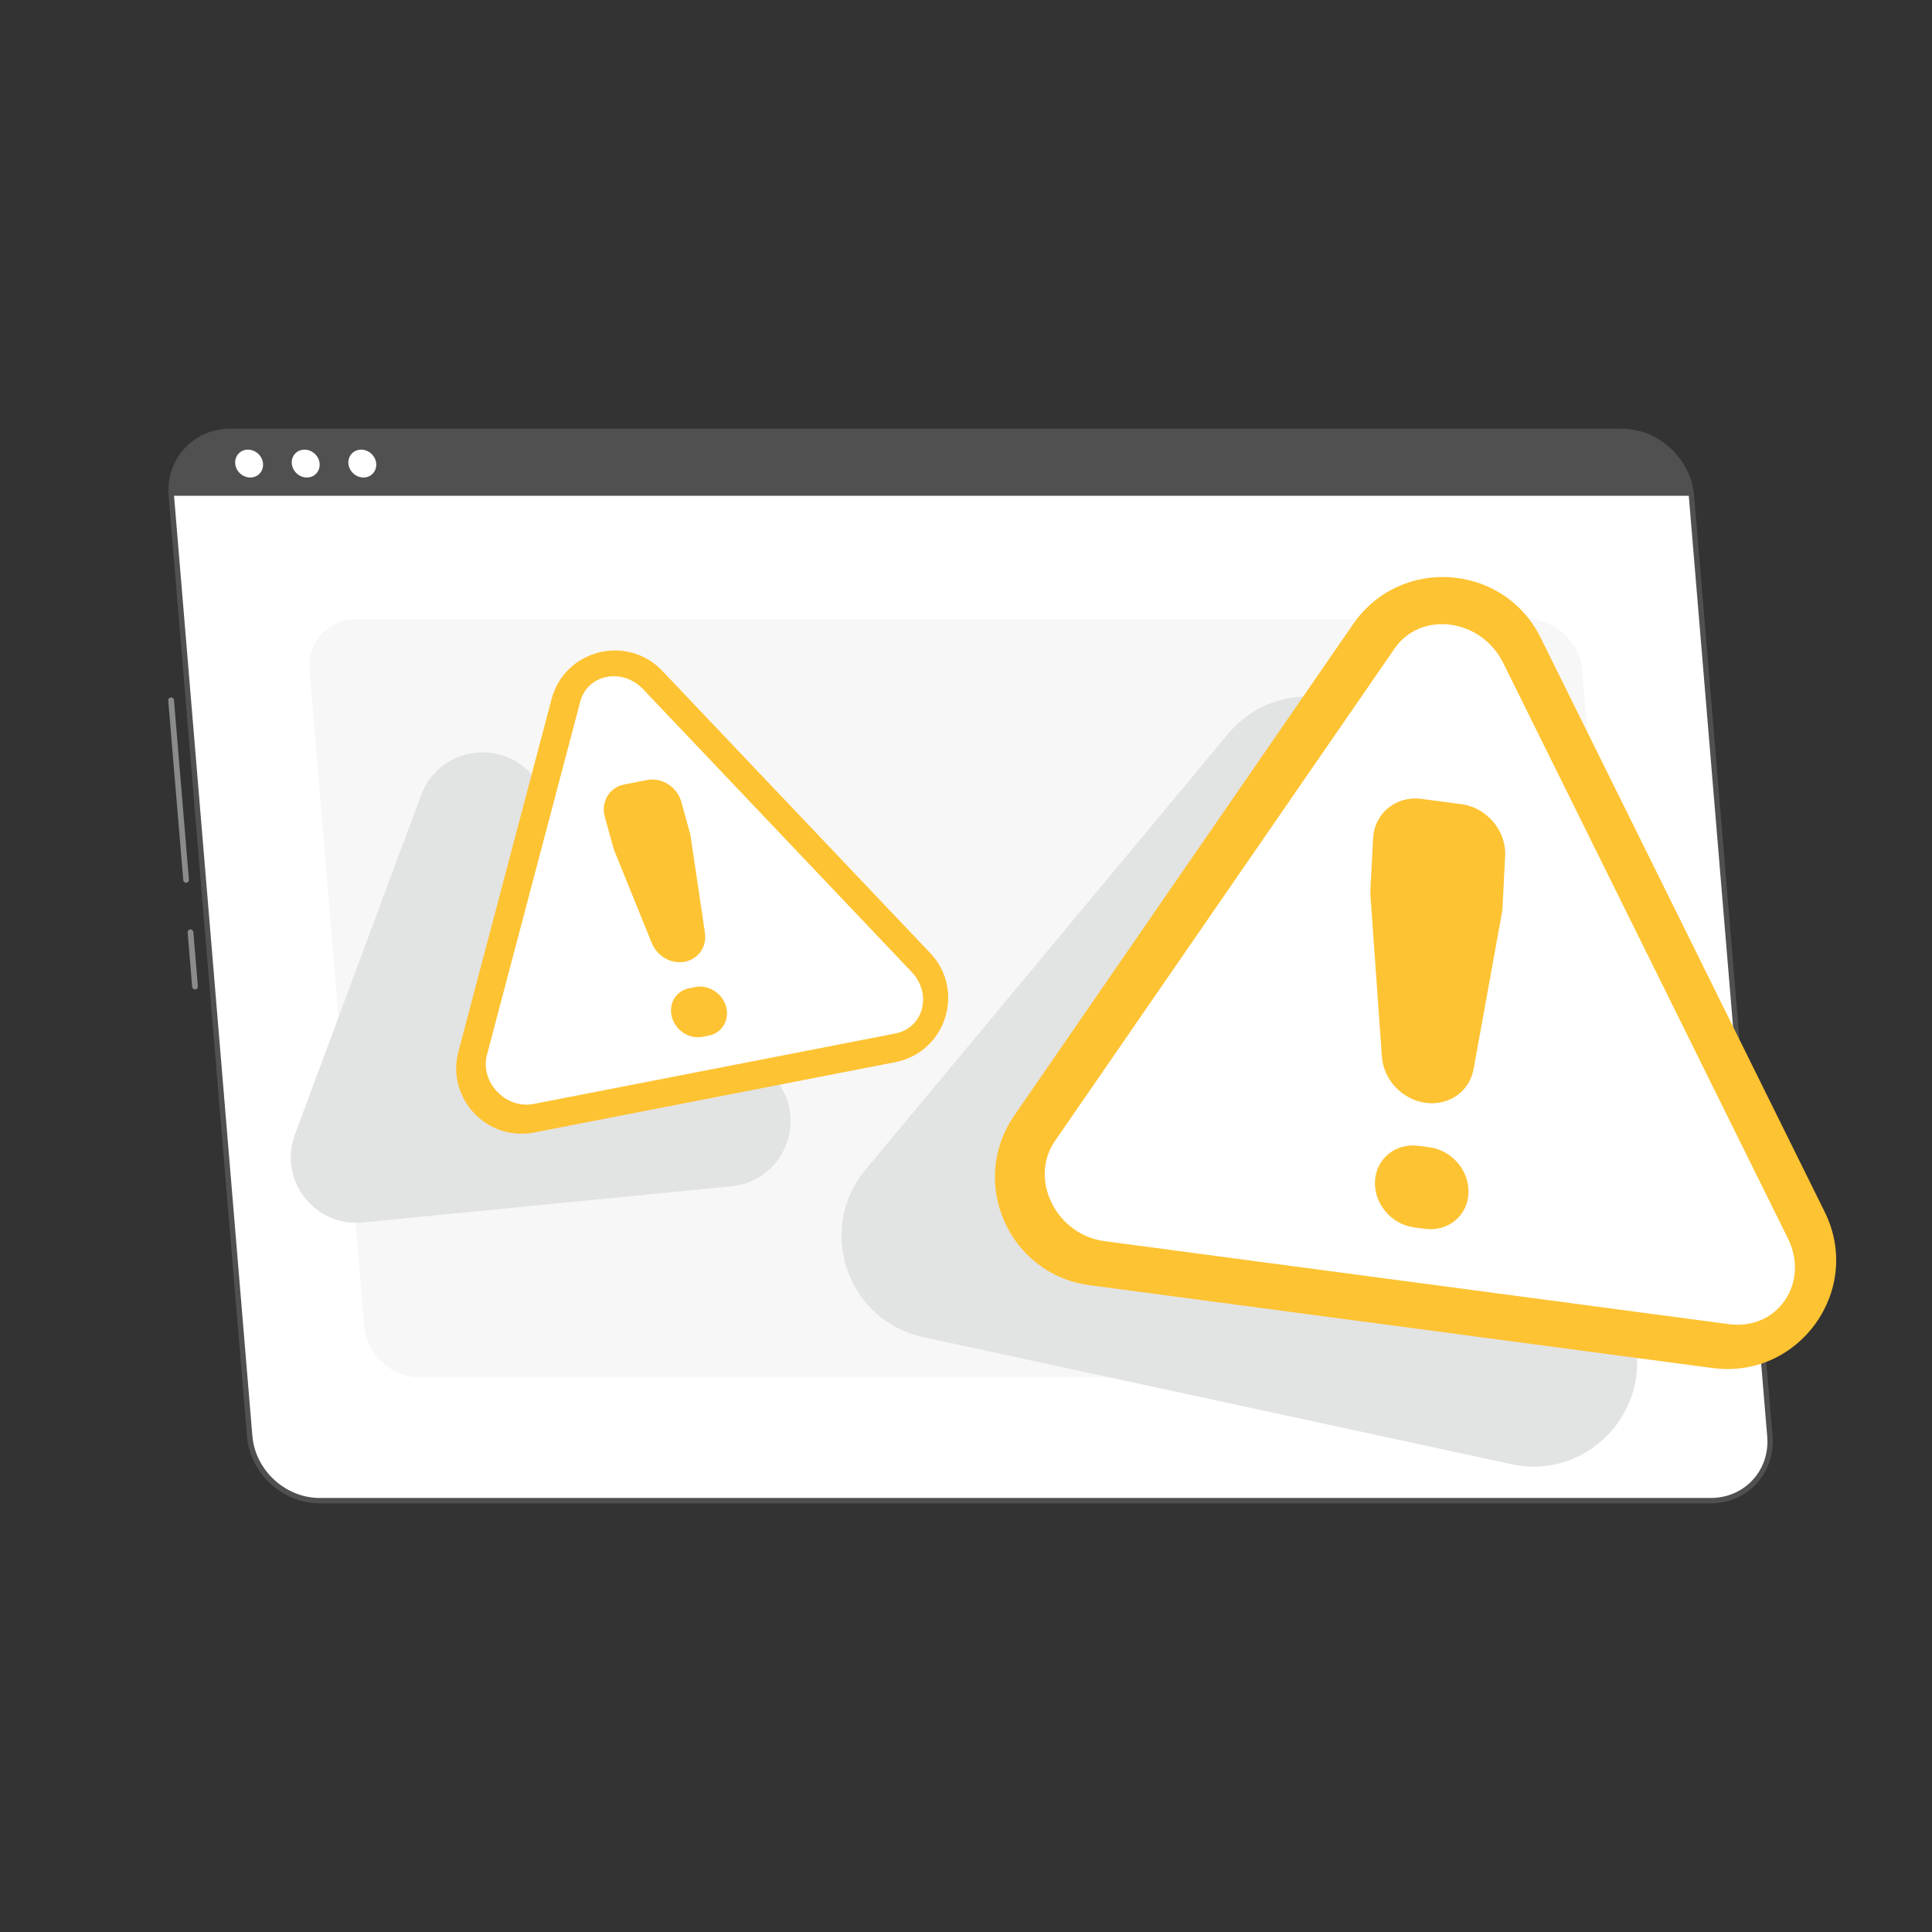 <svg width="160" height="160" viewBox="0 0 160 160" fill="none" xmlns="http://www.w3.org/2000/svg">
<rect x="0" y="0" width="160" height="160" fill="#333333" stroke="none"/>
<path d="M15.411 73.105C15.288 73.105 15.182 73.01 15.177 72.888L13.932 58.011C13.921 57.883 14.016 57.766 14.15 57.754C14.273 57.743 14.395 57.838 14.407 57.972L15.645 72.849C15.656 72.977 15.562 73.094 15.428 73.105C15.422 73.105 15.416 73.105 15.411 73.105Z" fill="#8A8B8B"/>
<path d="M16.148 81.942C16.025 81.942 15.919 81.847 15.913 81.725L15.539 77.222C15.528 77.094 15.623 76.977 15.757 76.966C15.88 76.95 16.002 77.05 16.014 77.183L16.387 81.686C16.398 81.814 16.304 81.931 16.17 81.942C16.159 81.942 16.153 81.942 16.148 81.942Z" fill="#8A8B8B"/>
<path d="M141.673 124.277H26.464C23.523 124.277 20.918 121.875 20.672 118.939L14.189 41.06C13.943 38.124 16.147 35.723 19.088 35.723H134.291C137.231 35.723 139.837 38.124 140.082 41.06L146.572 118.939C146.817 121.875 144.607 124.277 141.673 124.277Z" fill="white"/>
<path d="M141.673 124.5H26.464C23.407 124.5 20.706 122.015 20.455 118.962L13.966 41.078C13.843 39.59 14.312 38.191 15.288 37.133C16.259 36.08 17.609 35.5 19.088 35.5H134.291C137.349 35.5 140.049 37.985 140.3 41.044L146.789 118.923C146.912 120.41 146.443 121.809 145.467 122.867C144.502 123.921 143.151 124.5 141.673 124.5ZM19.088 35.946C17.732 35.946 16.499 36.475 15.612 37.434C14.725 38.397 14.295 39.679 14.412 41.044L20.901 118.923C21.136 121.753 23.635 124.054 26.47 124.054H141.673C143.029 124.054 144.262 123.525 145.149 122.567C146.036 121.603 146.466 120.321 146.354 118.962L139.859 41.078C139.625 38.247 137.125 35.946 134.291 35.946H19.088Z" fill="#505051"/>
<path d="M134.291 35.723H19.088C16.147 35.723 13.943 38.124 14.189 41.06H140.082C139.837 38.124 137.231 35.723 134.291 35.723Z" fill="#505051"/>
<path d="M21.783 38.392C21.833 39.027 21.364 39.545 20.728 39.545C20.092 39.545 19.534 39.032 19.478 38.392C19.428 37.757 19.897 37.238 20.533 37.238C21.175 37.238 21.733 37.757 21.783 38.392Z" fill="white"/>
<path d="M26.47 38.392C26.52 39.027 26.051 39.545 25.415 39.545C24.779 39.545 24.221 39.032 24.165 38.392C24.109 37.751 24.584 37.238 25.22 37.238C25.856 37.238 26.419 37.757 26.47 38.392Z" fill="white"/>
<path d="M31.157 38.392C31.207 39.027 30.738 39.545 30.102 39.545C29.466 39.545 28.908 39.032 28.852 38.392C28.802 37.757 29.27 37.238 29.907 37.238C30.548 37.238 31.106 37.757 31.157 38.392Z" fill="white"/>
<path d="M131.674 114.069H34.761C32.423 114.069 30.353 112.158 30.158 109.829L25.633 55.509C25.437 53.174 27.189 51.269 29.527 51.269H126.435C128.772 51.269 130.843 53.18 131.038 55.509L135.569 109.829C135.764 112.164 134.012 114.069 131.674 114.069Z" fill="#F7F7F8"/>
<path d="M101.7 60.78L71.676 96.874C67.558 101.828 70.164 109.372 76.469 110.737L125.162 121.257C131.886 122.711 137.505 116.07 134.949 109.69L116.28 63.075C113.864 57.035 105.862 55.776 101.7 60.78Z" fill="#E2E3E3"/>
<path d="M34.878 65.839L24.422 93.961C23.027 97.711 26.046 101.628 30.035 101.238L60.572 98.246C64.852 97.828 66.967 92.835 64.283 89.475L44.202 64.346C41.574 61.053 36.346 61.889 34.878 65.839Z" fill="#E2E3E3"/>
<path d="M112.061 51.687L83.996 92.384C80.174 97.928 83.561 105.545 90.239 106.436L141.829 113.295C148.988 114.248 154.316 106.832 151.113 100.363L127.59 52.812C124.538 46.638 115.967 46.02 112.061 51.687Z" fill="#FEC332"/>
<path d="M91.461 102.786C89.586 102.536 87.952 101.354 87.098 99.627C86.244 97.9 86.339 95.983 87.36 94.501L115.498 53.703C116.519 52.221 118.249 51.492 120.124 51.737C121.999 51.987 123.633 53.169 124.487 54.896L148.072 102.569C148.926 104.296 148.831 106.213 147.81 107.695C146.789 109.177 145.059 109.907 143.185 109.662L91.461 102.786Z" fill="white"/>
<path d="M117.73 66.162L121.017 66.597C123.131 66.875 124.755 68.798 124.649 70.882L124.431 75.161C124.426 75.317 124.403 75.473 124.376 75.629L122.038 88.528C121.703 90.389 120.001 91.587 118.071 91.331C116.134 91.074 114.578 89.43 114.444 87.508L113.495 74.18C113.484 74.024 113.484 73.874 113.49 73.718L113.713 69.433C113.819 67.343 115.616 65.878 117.73 66.162ZM117.468 94.891L118.366 95.008C120.258 95.259 121.709 96.975 121.614 98.841C121.519 100.708 119.906 102.017 118.015 101.767L117.116 101.65C115.225 101.399 113.774 99.683 113.869 97.816C113.97 95.95 115.576 94.64 117.468 94.891Z" fill="#FEC332"/>
<path d="M45.675 57.91L37.964 87.09C36.943 90.951 40.318 94.551 44.246 93.787L74.136 87.965C78.338 87.146 79.978 82.02 77.032 78.922L54.853 55.564C51.929 52.483 46.757 53.803 45.675 57.91Z" fill="#FEC332"/>
<path d="M44.196 91.425C43.108 91.637 41.981 91.258 41.172 90.405C40.363 89.553 40.05 88.416 40.329 87.352L48.057 58.094C48.336 57.035 49.156 56.272 50.239 56.06C51.327 55.848 52.454 56.227 53.263 57.08L75.503 80.498C76.312 81.351 76.625 82.488 76.346 83.552C76.067 84.611 75.247 85.374 74.164 85.586L44.196 91.425Z" fill="white"/>
<path d="M51.689 64.97L53.592 64.597C54.814 64.357 56.086 65.17 56.426 66.413L57.13 68.959C57.157 69.054 57.174 69.149 57.191 69.243L58.379 77.245C58.552 78.398 57.838 79.423 56.722 79.646C55.601 79.864 54.423 79.201 53.977 78.097L50.886 70.475C50.852 70.386 50.819 70.297 50.797 70.207L50.088 67.65C49.748 66.407 50.462 65.209 51.689 64.97ZM57.074 81.842L57.593 81.741C58.686 81.53 59.825 82.254 60.131 83.368C60.438 84.477 59.797 85.552 58.703 85.764L58.184 85.865C57.09 86.076 55.952 85.352 55.645 84.237C55.339 83.129 55.98 82.053 57.074 81.842Z" fill="#FEC332"/>
</svg>
